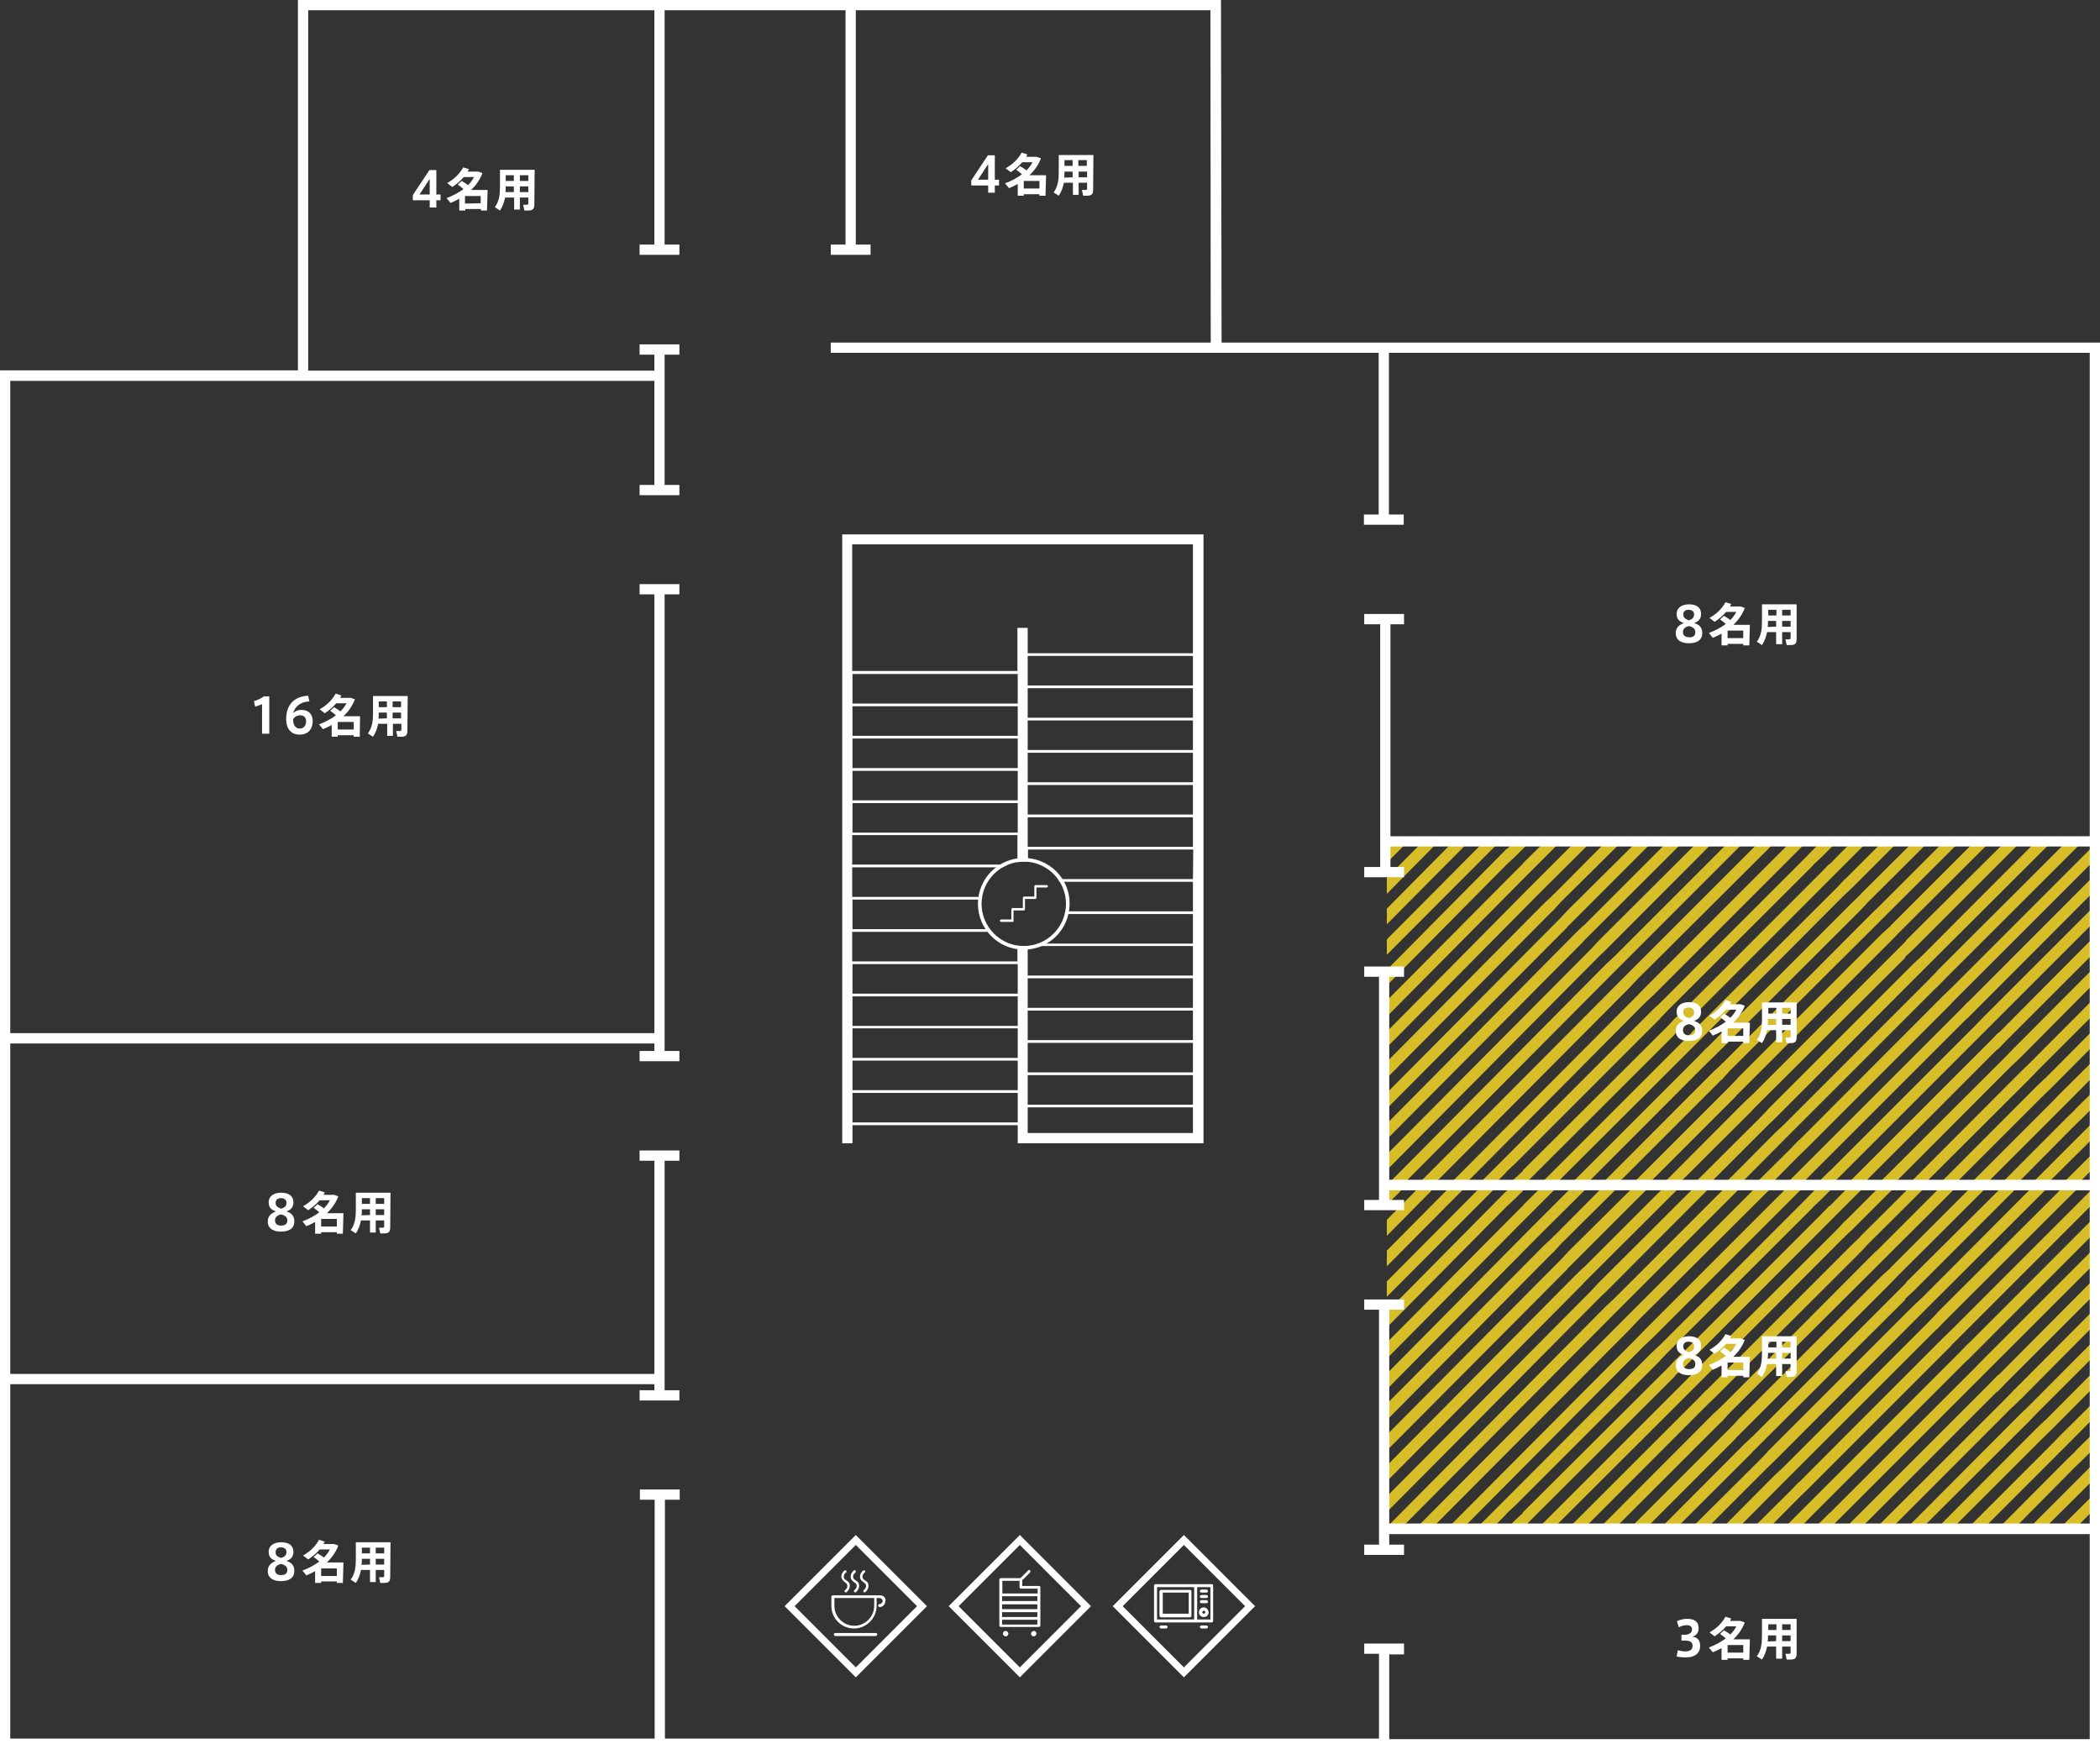 <svg version="1.1" id="レイヤー_1" xmlns="http://www.w3.org/2000/svg" x="0" y="0" viewBox="0 0 696.4 580" xml:space="preserve"><rect x="0" y="0" width="696.4" height="580" fill="#333333" stroke="none"/><style>.st0{fill:#d7be28}.st1{fill:#fff}</style><path class="st0" d="M624.3 392.5L612 404.8l-.2.1-2.8 3-48 47.8v.2l-.2.1-2.8 2.8-48 48h5.1l45.4-45.3.1-.1.2-.2 2.7-2.7 47.8-48h.2l.1-.3 2.9-2.7 15-15zM634.5 392.5L617 409.9v.1l-.2.2-2.8 2.7-48 48-.2.1-2.8 2.9-42.9 42.9h5.2l40.2-40.3h.1l.2-.3 2.8-2.7 47.9-47.8.1-.2.2-.1 2.7-2.9 20.1-20zM604 392.5l-2.4 2.3-2.8 2.9-47.8 47.8-.2.2-3 2.8-47.9 48-10.3 10.3h5.3l4.5-4.6.1-.2.1-.1 2.9-2.7 47.8-47.8.2-.2.1-.2 2.7-2.8 47.8-47.7.2-.3.2-.2 2.8-2.6 4.8-4.9zM614.1 392.5l-7.1 7.2-.2.2-.3.1-2.7 2.8-48 48-.2.1-2.6 2.8-48 47.8v.2l-.2.2-2.8 2.6-2.2 2.3h5.2l2.5-2.6 47.8-47.7.2-.3.1-.2 2.9-2.6 47.8-47.9.2-.1.1-.2 2.7-2.7 10-10zM471.8 392.5l-11.9 12v5.3l17.1-17.3zM461.7 392.5l-1.8 1.9v5.1l7-7zM481.9 392.5l-22 22.2V419.9l27.2-27.4zM573.4 392.5l-37.9 37.9-3 2.8-72.6 73.2v.4h4.7l70.5-70.9 2.9-2.9 40.5-40.5zM593.6 392.8l-48 48-2.8 2.9-62.8 63.1h5.1l60.2-60.6 3-2.8 48-48 .2-.2 2.6-2.7H594zM583.5 392.5l-42.7 42.7-.3.3-2.9 2.9-68.1 68.4h5.3l65.5-65.8 2.8-3 45.7-45.5zM502.1 392.5l-2.2 2.3-.3.1-39.7 40.1V440.2l39.6-40 3-2.8 4.9-4.9zM512.3 392.5l-7.3 7.2v.2l-.2.1-2.8 2.8-42.1 42.4v5.3l44.7-45.1 2.9-2.9 10-10zM522.4 392.5L510 404.9l-3 3-47.1 47.6v5.2l49.7-50.2 3-3 15.1-15zM553 392.5L525.5 420l-.2.2-.3.2-2.7 2.6-62.4 63v5.2l64.9-65.3.2-.2.1-.2 2.7-2.7 30.4-30.3zM563.1 392.5L530.5 425l-.2.2-2.8 3-67.6 68v5.2l69.9-70.4.2-.2.3-.3 2.7-2.6 35.3-35.4zM542.8 392.5L520.1 415l-2.8 3-57.4 57.8V481l59.9-60.2v-.3h.2l2.8-2.8 25.2-25.2zM532.6 392.5l-17.3 17.4-.3.1v.2l-2.9 2.7-52.2 52.6v5.4l54.7-55.2.2-.2.2-.1 2.6-2.9 20.2-20zM492.1 392.5l-32.2 32.4v5.1l37.4-37.5zM644.6 392.5L622.1 415h-.1l-3 3-47.7 47.9-.2.1h-.1v.2l-2.9 2.7-37.8 37.9h5.2l35.1-35.1.2-.2.2-.1 2.6-2.9 47.9-47.7.3-.3 2.8-2.8 25.3-25.2zM675.1 392.5l-37.8 37.9-3 2.8-47.8 47.8-.2.2-.2.3-2.6 2.7-22.7 22.6h5.2l19.8-19.8.2-.2.3-.3 2.7-2.6 47.8-47.9.2-.1.1-.2 2.7-2.7 40.6-40.5zM654.8 392.5L627.3 420l-.3.2v.2l-2.9 2.6-48 48-.1.2-2.7 2.8-32.8 32.8h5.3l30-30v-.3h.2l2.8-2.8 47.8-47.8.2-.2.2-.2 2.6-2.7 30.4-30.3zM665 392.5L632.3 425l-.2.2-.1.3-2.7 2.7-48 48-3 2.8-27.7 27.8h5.2l25-24.9.2-.2.1-.2 2.7-2.7 48-47.8v-.2l.2-.3 2.8-2.6 35.4-35.4zM586.5 506.8l9.7-9.8 3-2.9 48-48 .1-.2 2.7-2.7 46.3-46.3v-5.2l-.8.9-48 48-3 2.9-47.7 47.8-.3.2-.2.2-2.6 2.7-12.5 12.4zM696.3 506.8v-3.1l-3.1 3.1zM688.2 506.8l8.1-8.1v-5.2l-.8.9-12.5 12.4zM678 506.8l15-14.9 2.8-2.9v-.1l.2-.1.3-.4v-5.1l-3.1 3.1-2.9 2.9-17.5 17.5zM668 506.8l19.8-20 .2-.2 2.8-2.7 5.5-5.5v-5.2l-8 7.9-.1.2-.2.2-2.8 2.7-22.5 22.6zM657.8 506.8l24.9-24.9.1-.2.2-.1 2.8-2.8 10.5-10.6V463L683 476.2l-2.8 2.9-27.7 27.7zM647.5 506.8l30-30 .3-.2v-.1l2.9-2.8 15.6-15.7V452.8L678.2 471l-.2.1-.2.2-2.8 2.7-32.7 32.8zM637.3 506.8l35.2-35.1.2-.1.1-.2 2.7-2.8 20.8-20.8V442.6L673 466l-.2.2-2.8 2.7-37.8 37.9zM627.2 506.8l40.1-40.2.2-.1.2-.2 2.8-2.7 25.8-26V432.4L668 460.8l-.2.1-.1.2-2.7 2.8-43 42.9zM617 506.8l45.2-45.3.3-.1.2-.2 2.6-2.7 31-31v-5.3l-33.5 33.7-.3.1-2.7 2.8-47.8 47.8-.2.2zM606.8 506.8l2.5-2.5 48-48 .2-.2 2.7-2.7 36.1-36.1V412.1l-38.5 38.5-.1.2-.2.1-2.7 2.8-47.8 47.8-.2.2-.3.2-2.7 2.7-2.3 2.2zM596.7 506.8l4.6-4.7 2.9-2.9 48-48 .3-.2 2.7-2.7 41.1-41.2V401.9l-43.5 43.6-.3.2-.2.2-2.6 2.7-48 48-2.9 2.9-7.3 7.3zM685.3 392.5l-42.8 42.7-.2.3-.2.2-2.6 2.7-48 48-3 2.8-17.5 17.6h5.3l14.8-14.9 2.9-2.9 48-48 .3-.2 2.7-2.8 45.6-45.5z"/><g><path class="st0" d="M624.3 279.1L612 291.4l-.2.1-2.8 3-48 47.8v.2l-.2.1-2.8 2.8-48 48h5.1l45.4-45.3.1-.1.2-.2 2.7-2.7 47.8-48h.2l.1-.3 2.9-2.7 15-15zM634.5 279.1L617 296.5v.1l-.2.2-2.8 2.7-48 48-.2.1-2.8 2.9-42.9 42.9h5.2l40.2-40.3h.1l.2-.3 2.8-2.7 47.9-47.8.1-.2.2-.1 2.7-2.9 20.1-20zM604 279.1l-2.4 2.3-2.8 2.9-47.8 47.8-.2.2-3 2.8-47.9 48-10.3 10.3h5.3l4.5-4.6.1-.2.1-.1 2.9-2.7 47.8-47.8.2-.2.1-.2 2.7-2.8 47.8-47.7.2-.3.2-.2 2.8-2.6 4.8-4.9zM614.1 279.1l-7.1 7.2-.2.2-.3.1-2.7 2.8-48 48-.2.1-2.6 2.8-48 47.8v.2l-.2.2-2.8 2.6-2.2 2.3h5.2l2.5-2.6 47.8-47.7.2-.3.1-.2 2.9-2.6 47.8-47.9.2-.1.1-.2 2.7-2.7 10-10zM471.8 279.1l-11.9 12v5.3l17.1-17.3zM461.7 279.1l-1.8 1.9v5.1l7-7zM481.9 279.1l-22 22.2V306.5l27.2-27.4zM573.4 279.1L535.5 317l-3 2.8-72.6 73.2v.4h4.7l70.5-70.9 2.9-2.9 40.5-40.5zM593.6 279.4l-48 48-2.8 2.9-62.8 63.1h5.1l60.2-60.6 3-2.8 48-48 .2-.2 2.6-2.7H594zM583.5 279.1l-42.7 42.7-.3.3-2.9 2.9-68.1 68.4h5.3l65.5-65.8 2.8-3 45.7-45.5zM502.1 279.1l-2.2 2.3-.3.1-39.7 40.1V326.8l39.6-40 3-2.8 4.9-4.9zM512.3 279.1l-7.3 7.2v.2l-.2.1-2.8 2.8-42.1 42.4v5.3l44.7-45.1 2.9-2.9 10-10zM522.4 279.1L510 291.5l-3 3-47.1 47.6v5.2l49.7-50.2 3-3 15.1-15zM553 279.1l-27.5 27.5-.2.2-.3.2-2.7 2.6-62.4 63v5.2l64.9-65.3.2-.2.1-.2 2.7-2.7 30.4-30.3zM563.1 279.1l-32.6 32.5-.2.2-2.8 3-67.6 68v5.2l69.9-70.4.2-.2.3-.3 2.7-2.6 35.3-35.4zM542.8 279.1l-22.7 22.5-2.8 3-57.4 57.8V367.6l59.9-60.2v-.3h.2l2.8-2.8 25.2-25.2zM532.6 279.1l-17.3 17.4-.3.1v.2l-2.9 2.7-52.2 52.6v5.4l54.7-55.2.2-.2.2-.1 2.6-2.9 20.2-20zM492.1 279.1l-32.2 32.4v5.1l37.4-37.5zM644.6 279.1l-22.5 22.5h-.1l-3 3-47.7 47.9-.2.1h-.1v.2l-2.9 2.7-37.8 37.9h5.2l35.1-35.1.2-.2.2-.1 2.6-2.9 47.9-47.7.3-.3 2.8-2.8 25.3-25.2zM675.1 279.1L637.3 317l-3 2.8-47.8 47.8-.2.2-.2.3-2.6 2.7-22.7 22.6h5.2l19.8-19.8.2-.2.3-.3 2.7-2.6 47.8-47.9.2-.1.1-.2 2.7-2.7 40.6-40.5zM654.8 279.1l-27.5 27.5-.3.2v.2l-2.9 2.6-48 48-.1.2-2.7 2.8-32.8 32.8h5.3l30-30v-.3h.2l2.8-2.8 47.8-47.8.2-.2.2-.2 2.6-2.7 30.4-30.3zM665 279.1l-32.7 32.5-.2.2-.1.3-2.7 2.7-48 48-3 2.8-27.7 27.8h5.2l25-24.9.2-.2.1-.2 2.7-2.7 48-47.8v-.2l.2-.3 2.8-2.6 35.4-35.4zM586.5 393.4l9.7-9.8 3-2.9 48-48 .1-.2 2.7-2.7 46.3-46.3v-5.2l-.8.9-48 48-3 2.9-47.7 47.8-.3.2-.2.2-2.6 2.7-12.5 12.4zM696.3 393.4v-3.1l-3.1 3.1zM688.2 393.4l8.1-8.1v-5.2l-.8.9-12.5 12.4zM678 393.4l15-14.9 2.8-2.9v-.1l.2-.1.3-.4v-5.1l-3.1 3.1-2.9 2.9-17.5 17.5zM668 393.4l19.8-20 .2-.2 2.8-2.7 5.5-5.5v-5.2l-8 7.9-.1.2-.2.2-2.8 2.7-22.5 22.6zM657.8 393.4l24.9-24.9.1-.2.2-.1 2.8-2.8 10.5-10.6V349.6L683 362.8l-2.8 2.9-27.7 27.7zM647.5 393.4l30-30 .3-.2v-.1l2.9-2.8 15.6-15.7V339.4l-18.1 18.2-.2.1-.2.2-2.8 2.7-32.7 32.8zM637.3 393.4l35.2-35.1.2-.1.1-.2 2.7-2.8 20.8-20.8V329.2L673 352.6l-.2.2-2.8 2.7-37.8 37.9zM627.2 393.4l40.1-40.2.2-.1.2-.2 2.8-2.7 25.8-26V319L668 347.4l-.2.1-.1.2-2.7 2.8-43 42.9zM617 393.4l45.2-45.3.3-.1.2-.2 2.6-2.7 31-31v-5.3l-33.5 33.7-.3.1-2.7 2.8-47.8 47.8-.2.2zM606.8 393.4l2.5-2.5 48-48 .2-.2 2.7-2.7 36.1-36.1V298.7l-38.5 38.5-.1.2-.2.1-2.7 2.8-47.8 47.8-.2.2-.3.2-2.7 2.7-2.3 2.2zM596.7 393.4l4.6-4.7 2.9-2.9 48-48 .3-.2 2.7-2.7 41.1-41.2V288.5l-43.5 43.6-.3.2-.2.2-2.6 2.7-48 48-2.9 2.9-7.3 7.3zM685.3 279.1l-42.8 42.7-.2.3-.2.2-2.6 2.7-48 48-3 2.8-17.5 17.6h5.3l14.8-14.9 2.9-2.9 48-48 .3-.2 2.7-2.8 45.6-45.5z"/></g><g><path class="st1" d="M279.3 177.2v201.9h3.4v-6h54.8v6h61.6V177.2H279.3zm3.4 46.3h54.8v9.8h-54.8v-9.8zm0 10.7h54.8v9.8h-54.8v-9.8zm0 10.7h54.8v9.8h-54.8v-9.8zm0 10.7h54.8v9.8h-54.8v-9.8zm0 10.7h54.8v9.8h-54.8v-9.8zm54.8 105.9h-54.8v-9.8h54.8v9.8zm0-10.7h-54.8v-9.8h54.8v9.8zm0-10.7h-54.8V341h54.8v9.8zm0-10.6h-54.8v-9.8h54.8v9.8zm0-10.7h-54.8v-9.8h54.8v9.8zm58.1 46.2h-54.8v-8.5h54.8v8.5zm0-9.4h-54.8v-9.8h54.8v9.8zm0-10.7h-54.8v-9.8h54.8v9.8zm0-10.7h-54.8v-9.8h54.8v9.8zm0-10.7h-54.8v-9.8h54.8v9.8zm0-10.7h-54.8v-9.8h54.8v9.8zm0-32h-44.8l.6.9h44.2v9.8h-42.3c-.1.3-.1.6-.2.9h42.5v9.8h-51.2c-1.5.6-3.2.9-4.9.9-.7 0-1.4-.1-2.1-.2v5.2h-54.8V309H329c-.3-.3-.5-.6-.7-.9h-45.6v-9.8h42.9c0-.3.1-.6.1-.9h-43.1v-9.8h49.8c.6-.3 1.2-.6 1.9-.9h-51.7v-9.8h54.8v9c.7-.1 1.4-.2 2.1-.2.5 0 .9 0 1.4.1v-4.1h54.8l-.1 9.8zm0-10.7h-54.8V271h54.8v9.8zm0-10.7h-54.8v-9.8h54.8v9.8zm0-10.7h-54.8v-9.8h54.8v9.8zm0-10.7h-54.8v-9.8h54.8v9.8zm0-10.7h-54.8v-9.8h54.8v9.8zm0-10.7h-54.8v-9.8h54.8v9.8zm0-10.7h-54.8v-8.4h-3.4v14.3h-54.8v-42h113v36.1z"/><path class="st1" d="M339.5 285.7c7.7 0 14 6.3 14 14s-6.3 14-14 14-14-6.3-14-14 6.3-14 14-14m0-1.2c-8.4 0-15.2 6.8-15.2 15.2s6.8 15.2 15.2 15.2c8.4 0 15.2-6.8 15.2-15.2.1-8.4-6.8-15.2-15.2-15.2z"/><path class="st1" d="M335.8 305.7H332c-.2 0-.4-.2-.4-.4s.2-.4.4-.4h3.4v-3.4c0-.2.2-.4.4-.4h3.4v-3.4c0-.2.2-.4.4-.4h3.4v-3.4c0-.2.2-.4.4-.4h3.7c.2 0 .4.2.4.4s-.2.4-.4.4h-3.4v3.4c0 .2-.2.4-.4.4h-3.4v3.4c0 .2-.2.4-.4.4h-3.4v3.4c.1.3-.1.4-.3.4z"/><path class="st1" d="M405.1 113.6L404.9 0H98.8v122.8H0V580h696.4V113.6H405.1zM693 277.3H461.1V207h4.5v-3.4h-13.2v3.4h5.3v80.5h-5.3v3.4h13.2v-3.4h-4.5v-6.8H693v110.5H460.7v-67.3h4.9v-3.4h-13.2v3.4h4.9v74h-4.9v3.4h13.2v-3.4h-4.9v-3.2H693v110.5H460.7v-70.9h4.9v-3.4h-13.2v3.4h4.9v77.9h-4.9v3.4h13.2v-3.4h-4.9v-3.5H693v68H460.7v-28.1h4.9V545h-13.2v3.4h4.9v28.1H220.5v-79.2h4.9v-3.4h-13.2v3.4h4.9v79.2H3.4V459H217v2h-4.9v3.4h13.2V461h-4.9v-76.1h4.9v-3.4h-13.2v3.4h4.9v70.7H3.4V346H217v2.5h-4.9v3.4h13.2v-3.4h-4.9V197.1h4.9v-3.4h-13.2v3.4h4.9v145.5H3.4V126.3H217v34.5h-4.9v3.4h13.2v-3.4h-4.9v-43.2h4.9v-3.4h-13.2v3.4h4.9v5.3H102.2V3.4H217v77.7h-4.9v3.4h13.2v-3.4h-4.9V3.4h60v77.7h-4.9v3.4h13.2v-3.4h-4.9V3.4h117.6l.1 110.2h-126v3.4h181.7v53.6h-4.9v3.4h13.2v-3.4h-4.9V117H693v160.3z"/><path class="st1" d="M283.8 509l-23.6 23.6 23.6 23.6 23.6-23.6-23.6-23.6zm-20.3 23.6l20.3-20.3 20.3 20.3-20.3 20.3-20.3-20.3z"/><path class="st1" d="M290.4 541.5H277c-.3 0-.5.3-.5.5s.3.5.5.5h13.4c.3 0 .5-.3.5-.5.1-.3-.2-.5-.5-.5zM291.9 529h-15.7c-.3 0-.5.3-.5.5v3c0 4.2 3.4 7.5 7.5 7.5s7.5-3.4 7.5-7.5v-2.6h1c.5 0 1 .5 1 1s-.5 1-1 1c-.3 0-.5.3-.5.5s.3.5.5.5c1 0 1.9-.9 1.9-1.9.3-1.1-.6-2-1.7-2zm-8.6 10.1c-3.6 0-6.6-3-6.6-6.6v-2.6h13.2v2.6c0 3.6-3 6.6-6.6 6.6zM280.2 524.7c.4.3.8.5.8 1.2s-.4 1-.8 1.4c-.1.1-.1.1-.1.3s0 .3.1.3c.1.1.1.1.3.1s.3 0 .3-.1c.5-.5 1-1 1-2.1s-.6-1.4-1.2-1.8c-.4-.3-.8-.5-.8-1.2s.4-1 .8-1.4c.1-.1.1-.1.1-.3s0-.3-.1-.3c-.1-.1-.4-.1-.6 0-.5.5-1 1-1 2.1.1.9.8 1.4 1.2 1.8zM283.3 524.7c.4.3.8.5.8 1.2s-.4 1-.8 1.4c-.1.1-.1.1-.1.3s0 .3.1.3c.1.1.1.1.3.1s.3 0 .3-.1c.5-.5 1-1 1-2.1s-.6-1.4-1.2-1.8c-.4-.3-.8-.5-.8-1.2s.4-1 .8-1.4c.1-.1.1-.1.1-.3s0-.3-.1-.3c-.1-.1-.1-.1-.3-.1s-.3 0-.3.1c-.5.5-1 1-1 2.1 0 .9.7 1.4 1.2 1.8zM286.4 524.7c.4.3.8.5.8 1.2s-.4 1-.8 1.4c-.1.1-.1.1-.1.3s0 .3.1.3c.1.1.1.1.3.1s.3 0 .3-.1c.5-.5 1-1 1-2.1s-.6-1.4-1.2-1.8c-.4-.3-.8-.5-.8-1.2s.4-1 .8-1.4c.1-.1.1-.1.1-.3s0-.3-.1-.3c-.1-.1-.4-.1-.6 0-.5.5-1 1-1 2.1 0 .9.7 1.4 1.2 1.8zM338.2 509l-23.6 23.6 23.6 23.6 23.6-23.6-23.6-23.6zm-20.3 23.6l20.3-20.3 20.3 20.3-20.3 20.3-20.3-20.3z"/><path class="st1" d="M334.4 541.7c0 .5-.4.9-.9.9s-.9-.4-.9-.9.4-.9.9-.9.9.5.9.9zM341.9 541.7c0 .5.4.9.9.9s.9-.4.9-.9-.4-.9-.9-.9c-.5.1-.9.5-.9.9zM344.4 525.9H339V524l2.6-2.6c.1-.1.1-.5 0-.7s-.5-.1-.6 0l-2.6 2.6h-6.5c-.3 0-.5.3-.5.5V539c0 .3.3.5.5.5h12.6c.3 0 .5-.3.5-.5v-12.9c-.1-.1-.3-.2-.6-.2zm-12.1 5v-1.6H344v1.6h-11.7zM344 532v1.6h-11.7V532H344zm-11.7 2.6H344v1.6h-11.7v-1.6zm5.8-10.4v2.1c0 .3.3.5.5.5h5.5v1.6h-11.7v-4.2h5.7zm-5.8 14.5v-1.6H344v1.6h-11.7zM392.6 509L369 532.6l23.6 23.6 23.6-23.6-23.6-23.6zm-20.3 23.6l20.3-20.3 20.3 20.3-20.3 20.3-20.3-20.3z"/><path class="st1" d="M401.9 525.3h-18.7c-.3 0-.5.3-.5.5v11.7c0 .3.3.5.5.5h18.6c.3 0 .5-.3.5-.5v-11.7c0-.3-.1-.5-.4-.5zm-18.2 1H396V537h-12.3v-10.7zm17.7 10.7H397v-10.7h4.4V537zM386.7 539H385c-.3 0-.5.3-.5.5s.3.5.5.5h1.7c.3 0 .5-.3.5-.5s-.2-.5-.5-.5zM400.1 539h-1.7c-.3 0-.5.3-.5.5s.3.5.5.5h1.7c.3 0 .5-.3.5-.5s-.2-.5-.5-.5z"/><path class="st1" d="M394.6 527.2H385c-.3 0-.5.3-.5.5v8.1c0 .3.3.5.5.5h9.6c.3 0 .5-.3.5-.5v-8.1c.1-.3-.2-.5-.5-.5zm-.4 7.9h-8.6v-7h8.6v7zM398.4 528.1h1.7c.3 0 .5-.3.5-.5s-.3-.5-.5-.5h-1.7c-.3 0-.5.3-.5.5 0 .3.2.5.5.5zM398.4 529.9h1.7c.3 0 .5-.3.5-.5s-.3-.5-.5-.5h-1.7c-.3 0-.5.3-.5.5s.2.5.5.5zM398.4 531.6h1.7c.3 0 .5-.3.5-.5s-.3-.5-.5-.5h-1.7c-.3 0-.5.3-.5.5 0 .4.2.5.5.5zM399.2 533c-.9 0-1.6.7-1.6 1.6s.6 1.6 1.6 1.6 1.6-.7 1.6-1.6c-.1-.8-.7-1.6-1.6-1.6zm0 2.1c-.3 0-.5-.3-.5-.5s.3-.5.5-.5c.3 0 .5.3.5.5 0 .4-.3.5-.5.5z"/><g><path class="st1" d="M97.6 520.9c0 2.8-2.4 3.4-4.5 3.4-1.8 0-4.3-.6-4.3-3.4 0-1.7 1.1-2.7 2.7-3.3-1.5-.5-2.4-1.3-2.4-3 0-2.2 1.9-3.2 4.1-3.2s4.1.8 4.1 3.2c0 1.7-.9 2.5-2.3 3 1.5.5 2.6 1.3 2.6 3.3zm-2.3-.3c0-1.1-.8-1.7-2.1-2-1.4.3-2 1-2 2 0 1.3 1 1.7 2 1.7s2.1-.3 2.1-1.7zm-2.1-4c1-.3 1.8-.7 1.8-2 0-.9-.7-1.5-1.8-1.5s-1.8.5-1.8 1.6c-.1 1 .7 1.6 1.8 1.9zM113.7 524.9h-2v-.5h-5.2v.5h-2V521c-.9.5-1.9 1-2.9 1.4l-1.3-1.6c2.1-.8 4-1.8 5.6-3-.5-.5-1.2-1-1.9-1.5l1.3-1.2c.8.5 1.5.9 2.1 1.4.8-.8 1.5-1.7 2-2.7H106c-1.1 1.3-2.4 2.4-3.8 3.3l-1.7-1.3c2.3-1.3 4.1-3 5.3-5.2l1.9.6-.4.8h3.5l1.4.5c-.8 2.1-2.1 4-3.8 5.6h5.5l-.2 6.8zm-2-2.3v-2.5h-5.2v2.5h5.2zM129.4 522.9c0 1.6-.6 2-2.1 2h-1.2l-.4-1.9h1.1c.4 0 .6-.1.6-.4v-2h-2.8v4h-1.9v-4h-3c-.3 1.5-.8 3-1.7 4.3l-1.7-1.1c1.4-1.9 1.7-4.1 1.7-6.6v-5.8h11.5l-.1 11.5zm-6.7-4.1v-1.9H120v.3c0 .6 0 1.1-.1 1.7l2.8-.1zm-2.7-5.6v1.9h2.7v-1.9H120zm4.6 0v1.9h2.8v-1.9h-2.8zm2.8 5.6v-1.9h-2.8v1.9h2.8z"/></g><g><path class="st1" d="M97.6 405c0 2.8-2.4 3.4-4.5 3.4-1.8 0-4.3-.6-4.3-3.4 0-1.7 1.1-2.7 2.7-3.3-1.5-.5-2.4-1.3-2.4-3 0-2.2 1.9-3.2 4.1-3.2s4.1.8 4.1 3.2c0 1.7-.9 2.5-2.3 3 1.5.5 2.6 1.3 2.6 3.3zm-2.3-.3c0-1.1-.8-1.7-2.1-2-1.4.3-2 1-2 2 0 1.3 1 1.7 2 1.7s2.1-.3 2.1-1.7zm-2.1-3.9c1-.3 1.8-.7 1.8-2 0-.9-.7-1.5-1.8-1.5s-1.8.5-1.8 1.6c-.1.9.7 1.5 1.8 1.9zM113.7 409.1h-2v-.5h-5.2v.5h-2v-3.9c-.9.5-1.9 1-2.9 1.4l-1.3-1.6c2.1-.8 4-1.8 5.6-3-.5-.5-1.2-1-1.9-1.5l1.3-1.2c.8.5 1.5.9 2.1 1.4.8-.8 1.5-1.7 2-2.7H106c-1.1 1.3-2.4 2.4-3.8 3.3l-1.7-1.3c2.3-1.3 4.1-3 5.3-5.2l1.9.6-.4.8h3.5l1.4.5c-.8 2.1-2.1 4-3.8 5.6h5.5l-.2 6.8zm-2-2.4v-2.5h-5.2v2.5h5.2zM129.4 407c0 1.6-.6 2-2.1 2h-1.2l-.4-1.9h1.1c.4 0 .6-.1.6-.4v-2h-2.8v4h-1.9v-4h-3c-.3 1.5-.8 3-1.7 4.3l-1.7-1.1c1.4-1.9 1.7-4.1 1.7-6.6v-5.8h11.5l-.1 11.5zm-6.7-4.1V401H120v.3c0 .6 0 1.1-.1 1.7l2.8-.1zm-2.7-5.6v1.9h2.7v-1.9H120zm4.6 0v1.9h2.8v-1.9h-2.8zm2.8 5.6V401h-2.8v1.9h2.8z"/></g><g><path class="st1" d="M89.3 230.9v12.4h-2.4v-9.8c-.6.3-1.5.6-2.3.8l-.4-1.8c1-.3 2.5-.9 3.3-1.6h1.8zM103.7 239.1c0 2.2-1.1 4.5-4.4 4.5-2.4 0-4.4-1.5-4.4-5.2 0-4.7 2.7-7.5 7.3-7.7l.4 1.9c-3 .1-4.8 1.7-5.4 3.9.5-.6 1.6-1.1 2.7-1.1 2.7 0 3.8 1.7 3.8 3.7zm-2.2.1c0-1.3-.7-2-2-2-1 0-1.9.6-2.3 1.3v.2c0 1.5.7 2.9 2.2 2.9 1.3 0 2.1-1 2.1-2.4zM119.3 244.3h-2v-.5H112v.5h-2v-3.9c-.9.5-1.9 1-2.9 1.4l-1.3-1.6c2.1-.8 4-1.8 5.6-3-.5-.5-1.2-1-1.9-1.5l1.3-1.2c.8.5 1.5.9 2.1 1.4.8-.8 1.5-1.7 2-2.7h-3.4c-1.1 1.3-2.4 2.4-3.8 3.3l-1.7-1.3c2.3-1.3 4.1-3 5.3-5.2l1.9.6-.4.8h3.5l1.4.5c-.8 2.1-2.1 4-3.8 5.6h5.5l-.1 6.8zm-2-2.4v-2.5H112v2.5h5.3zM135.1 242.3c0 1.6-.6 2-2.1 2h-1.2l-.4-1.9h1.1c.4 0 .6-.1.6-.4v-2h-2.8v4h-1.9v-4h-3c-.3 1.5-.8 3-1.7 4.3l-1.7-1.1c1.4-1.9 1.7-4.1 1.7-6.6v-5.8h11.5l-.1 11.5zm-6.8-4.1v-1.9h-2.7v.3c0 .6 0 1.1-.1 1.7l2.8-.1zm-2.7-5.6v1.9h2.7v-1.9h-2.7zm4.6 0v1.9h2.8v-1.9h-2.8zm2.8 5.6v-1.9h-2.8v1.9h2.8z"/></g><g><path class="st1" d="M146.1 64.5v1.9h-1.4v2.4h-2.2v-2.4h-5.6v-1.7l5.5-8.3h2.3v8.1h1.4zm-3.6-5.2l-3.4 5.2h3.4v-5.2zM161.5 69.8h-2v-.5h-5.2v.5h-2v-3.9c-.9.5-1.9 1-2.9 1.4l-1.3-1.6c2.1-.8 4-1.8 5.6-3-.5-.5-1.2-1-1.9-1.5l1.3-1.2c.8.5 1.5.9 2.1 1.4.8-.8 1.5-1.7 2-2.7h-3.4c-1.1 1.3-2.4 2.4-3.8 3.3l-1.7-1.3c2.3-1.3 4.1-3 5.3-5.2l1.9.6-.4.8h3.5l1.4.5c-.8 2.1-2.1 4-3.8 5.6h5.5l-.2 6.8zm-2.1-2.4V65h-5.2v2.5l5.2-.1zM177.2 67.8c0 1.6-.6 2-2.1 2h-1.2l-.4-1.9h1.1c.4 0 .6-.1.6-.4v-2h-2.8v4h-1.9v-4h-3c-.3 1.5-.8 3-1.7 4.3l-1.7-1.1c1.4-1.9 1.7-4.1 1.7-6.6v-5.8h11.5l-.1 11.5zm-6.8-4.1v-1.9h-2.7v.2c0 .6 0 1.1-.1 1.7h2.8zm-2.7-5.6V60h2.7v-1.9h-2.7zm4.7 0V60h2.8v-1.9h-2.8zm2.8 5.6v-1.9h-2.8v1.9h2.8z"/></g><g><path class="st1" d="M331.3 59.6v1.9h-1.4v2.4h-2.2v-2.4h-5.6v-1.7l5.5-8.3h2.3v8.1h1.4zm-3.6-5.2l-3.4 5.2h3.4v-5.2zM346.7 64.9h-2v-.5h-5.2v.5h-2V61c-.9.5-1.9 1-2.9 1.4l-1.3-1.6c2.1-.8 4-1.8 5.6-3-.5-.5-1.2-1-1.9-1.5l1.3-1.2c.8.5 1.5.9 2.1 1.4.8-.8 1.5-1.7 2-2.7H339c-1.1 1.3-2.4 2.4-3.8 3.3l-1.7-1.3c2.3-1.3 4.1-3 5.3-5.2l1.9.6-.4.8h3.5l1.4.5c-.8 2.1-2.1 4-3.8 5.6h5.5l-.2 6.8zm-2-2.4V60h-5.2v2.5h5.2zM362.5 62.9c0 1.6-.6 2-2.1 2h-1.2l-.4-1.9h1.1c.4 0 .6-.1.6-.4v-2h-2.8v4h-1.9v-4h-3c-.3 1.5-.8 3-1.7 4.3l-1.7-1.1c1.4-1.9 1.7-4.1 1.7-6.6v-5.8h11.5l-.1 11.5zm-6.8-4.1v-1.9H353v.3c0 .6 0 1.1-.1 1.7l2.8-.1zm-2.7-5.7V55h2.7v-1.9H353zm4.6 0V55h2.8v-1.9h-2.8zm2.9 5.7v-1.9h-2.8v1.9h2.8z"/></g><g><path class="st1" d="M564.5 209.9c0 2.8-2.4 3.4-4.5 3.4-1.8 0-4.3-.6-4.3-3.4 0-1.7 1.1-2.7 2.7-3.3-1.5-.5-2.4-1.3-2.4-3 0-2.2 1.9-3.2 4.1-3.2 2.2 0 4 .8 4 3.2 0 1.7-.9 2.5-2.3 3 1.6.5 2.7 1.3 2.7 3.3zm-2.3-.3c0-1.1-.8-1.7-2.1-2-1.4.3-2 1-2 2 0 1.3 1 1.7 2 1.7 1 .1 2.1-.2 2.1-1.7zm-2.2-3.9c1-.3 1.8-.7 1.8-2 0-.9-.7-1.5-1.8-1.5s-1.8.5-1.8 1.6c0 1 .8 1.5 1.8 1.9zM580.1 214h-2v-.5h-5.2v.5h-2v-3.9c-.9.5-1.9 1-2.9 1.4l-1.3-1.6c2.1-.8 4-1.8 5.6-3-.5-.5-1.2-1-1.9-1.5l1.3-1.2c.8.5 1.5.9 2.1 1.4.8-.8 1.5-1.7 2-2.7h-3.4c-1.1 1.3-2.4 2.4-3.8 3.3l-1.7-1.3c2.3-1.3 4.1-3 5.3-5.2l1.9.6-.4.8h3.5l1.4.5c-.8 2.1-2.1 4-3.8 5.6h5.5l-.2 6.8zm-2-2.4v-2.5h-5.2v2.5h5.2zM595.8 211.9c0 1.6-.6 2-2.1 2h-1.2l-.4-1.9h1.1c.4 0 .6-.1.6-.4v-2H591v4h-2v-4h-3c-.3 1.5-.8 3-1.7 4.3l-1.7-1.1c1.4-1.9 1.7-4.1 1.7-6.6v-5.8h11.5v11.5zm-6.8-4.1v-1.9h-2.7v.3c0 .6 0 1.1-.1 1.7l2.8-.1zm-2.6-5.6v1.9h2.7v-1.9h-2.7zm4.6 0v1.9h2.8v-1.9H591zm2.8 5.6v-1.9H591v1.9h2.8z"/></g><g><path class="st1" d="M564.5 341.8c0 2.8-2.4 3.4-4.5 3.4-1.8 0-4.3-.6-4.3-3.4 0-1.7 1.1-2.7 2.7-3.3-1.5-.5-2.4-1.3-2.4-3 0-2.2 1.9-3.2 4.1-3.2 2.2 0 4 .8 4 3.2 0 1.7-.9 2.5-2.3 3 1.6.6 2.7 1.4 2.7 3.3zm-2.3-.2c0-1.1-.8-1.7-2.1-2-1.4.3-2 1-2 2 0 1.3 1 1.7 2 1.7s2.1-.3 2.1-1.7zm-2.2-4c1-.3 1.8-.7 1.8-2 0-.9-.7-1.5-1.8-1.5s-1.8.5-1.8 1.6c0 1 .8 1.6 1.8 1.9zM580.1 345.9h-2v-.5h-5.2v.5h-2V342c-.9.5-1.9 1-2.9 1.4l-1.3-1.6c2.1-.8 4-1.8 5.6-3-.5-.5-1.2-1-1.9-1.5l1.3-1.2c.8.5 1.5.9 2.1 1.4.8-.8 1.5-1.7 2-2.7h-3.4c-1.1 1.3-2.4 2.4-3.8 3.3l-1.7-1.3c2.3-1.3 4.1-3 5.3-5.2l1.9.6-.4.8h3.5l1.4.5c-.8 2.1-2.1 4-3.8 5.6h5.5l-.2 6.8zm-2-2.4V341h-5.2v2.5h5.2zM595.8 343.9c0 1.6-.6 2-2.1 2h-1.2l-.4-1.9h1.1c.4 0 .6-.1.6-.4v-2H591v4h-2v-4h-3c-.3 1.5-.8 3-1.7 4.3l-1.7-1.1c1.4-1.9 1.7-4.1 1.7-6.6v-5.8h11.5v11.5zm-6.8-4.1v-1.9h-2.7v.3c0 .6 0 1.1-.1 1.7l2.8-.1zm-2.6-5.6v1.9h2.7v-1.9h-2.7zm4.6 0v1.9h2.8v-1.9H591zm2.8 5.6v-1.9H591v1.9h2.8z"/></g><g><path class="st1" d="M564.5 452.6c0 2.8-2.4 3.4-4.5 3.4-1.8 0-4.3-.6-4.3-3.4 0-1.7 1.1-2.7 2.7-3.3-1.5-.5-2.4-1.3-2.4-3 0-2.2 1.9-3.2 4.1-3.2 2.2 0 4 .8 4 3.2 0 1.7-.9 2.5-2.3 3 1.6.5 2.7 1.3 2.7 3.3zm-2.3-.3c0-1.1-.8-1.7-2.1-2-1.4.3-2 1-2 2 0 1.3 1 1.7 2 1.7s2.1-.2 2.1-1.7zm-2.2-3.9c1-.3 1.8-.7 1.8-2 0-.9-.7-1.5-1.8-1.5s-1.8.5-1.8 1.6c0 1 .8 1.5 1.8 1.9zM580.1 456.7h-2v-.5h-5.2v.5h-2v-3.9c-.9.5-1.9 1-2.9 1.4l-1.3-1.6c2.1-.8 4-1.8 5.6-3-.5-.5-1.2-1-1.9-1.5l1.3-1.2c.8.5 1.5.9 2.1 1.4.8-.8 1.5-1.7 2-2.7h-3.4c-1.1 1.3-2.4 2.4-3.8 3.3l-1.7-1.3c2.3-1.3 4.1-3 5.3-5.2l1.9.6-.4.8h3.5l1.4.5c-.8 2.1-2.1 4-3.8 5.6h5.5l-.2 6.8zm-2-2.4v-2.5h-5.2v2.5h5.2zM595.8 454.6c0 1.6-.6 2-2.1 2h-1.2l-.4-1.9h1.1c.4 0 .6-.1.6-.4v-2H591v4h-2v-4h-3c-.3 1.5-.8 3-1.7 4.3l-1.7-1.1c1.4-1.9 1.7-4.1 1.7-6.6v-5.8h11.5v11.5zm-6.8-4.1v-1.9h-2.7v.3c0 .6 0 1.1-.1 1.7l2.8-.1zm-2.6-5.6v1.9h2.7v-1.9h-2.7zm4.6 0v1.9h2.8v-1.9H591zm2.8 5.6v-1.9H591v1.9h2.8z"/></g><g><path class="st1" d="M563.8 545.8c0 2.2-1.5 3.8-4.9 3.8-.6 0-2-.1-2.9-.3l.4-2.1c.6.2 1.7.4 2.4.4 1.4 0 2.5-.4 2.5-1.9 0-1.1-.8-1.7-2.5-1.7h-1.2v-1.9h.7c2 0 2.8-.7 2.8-1.8 0-1-.7-1.4-1.7-1.4-.8 0-1.8.2-2.7.7l-.6-2c.7-.4 2.1-.8 3.3-.8 2.4 0 3.9.8 3.9 3.2 0 1.6-1.1 2.5-2.1 2.7 1.7.2 2.6 1.2 2.6 3.1zM580.1 550.4h-2v-.5h-5.2v.5h-2v-3.9c-.9.5-1.9 1-2.9 1.4l-1.3-1.6c2.1-.8 4-1.8 5.6-3-.5-.5-1.2-1-1.9-1.5l1.3-1.2c.8.5 1.5.9 2.1 1.4.8-.8 1.5-1.7 2-2.7h-3.4c-1.1 1.3-2.4 2.4-3.8 3.3l-1.7-1.3c2.3-1.3 4.1-3 5.3-5.2l1.9.6-.4.8h3.5l1.4.5c-.8 2.1-2.1 4-3.8 5.6h5.5l-.2 6.8zm-2-2.4v-2.5h-5.2v2.5h5.2zM595.8 548.3c0 1.6-.6 2-2.1 2h-1.2l-.4-1.9h1.1c.4 0 .6-.1.6-.4v-2H591v4h-2v-4h-3c-.3 1.5-.8 3-1.7 4.3l-1.7-1.1c1.4-1.9 1.7-4.1 1.7-6.6v-5.8h11.5v11.5zm-6.8-4.1v-1.9h-2.7v.3c0 .6 0 1.1-.1 1.7l2.8-.1zm-2.6-5.6v1.9h2.7v-1.9h-2.7zm4.6 0v1.9h2.8v-1.9H591zm2.8 5.6v-1.9H591v1.9h2.8z"/></g></g></svg>
